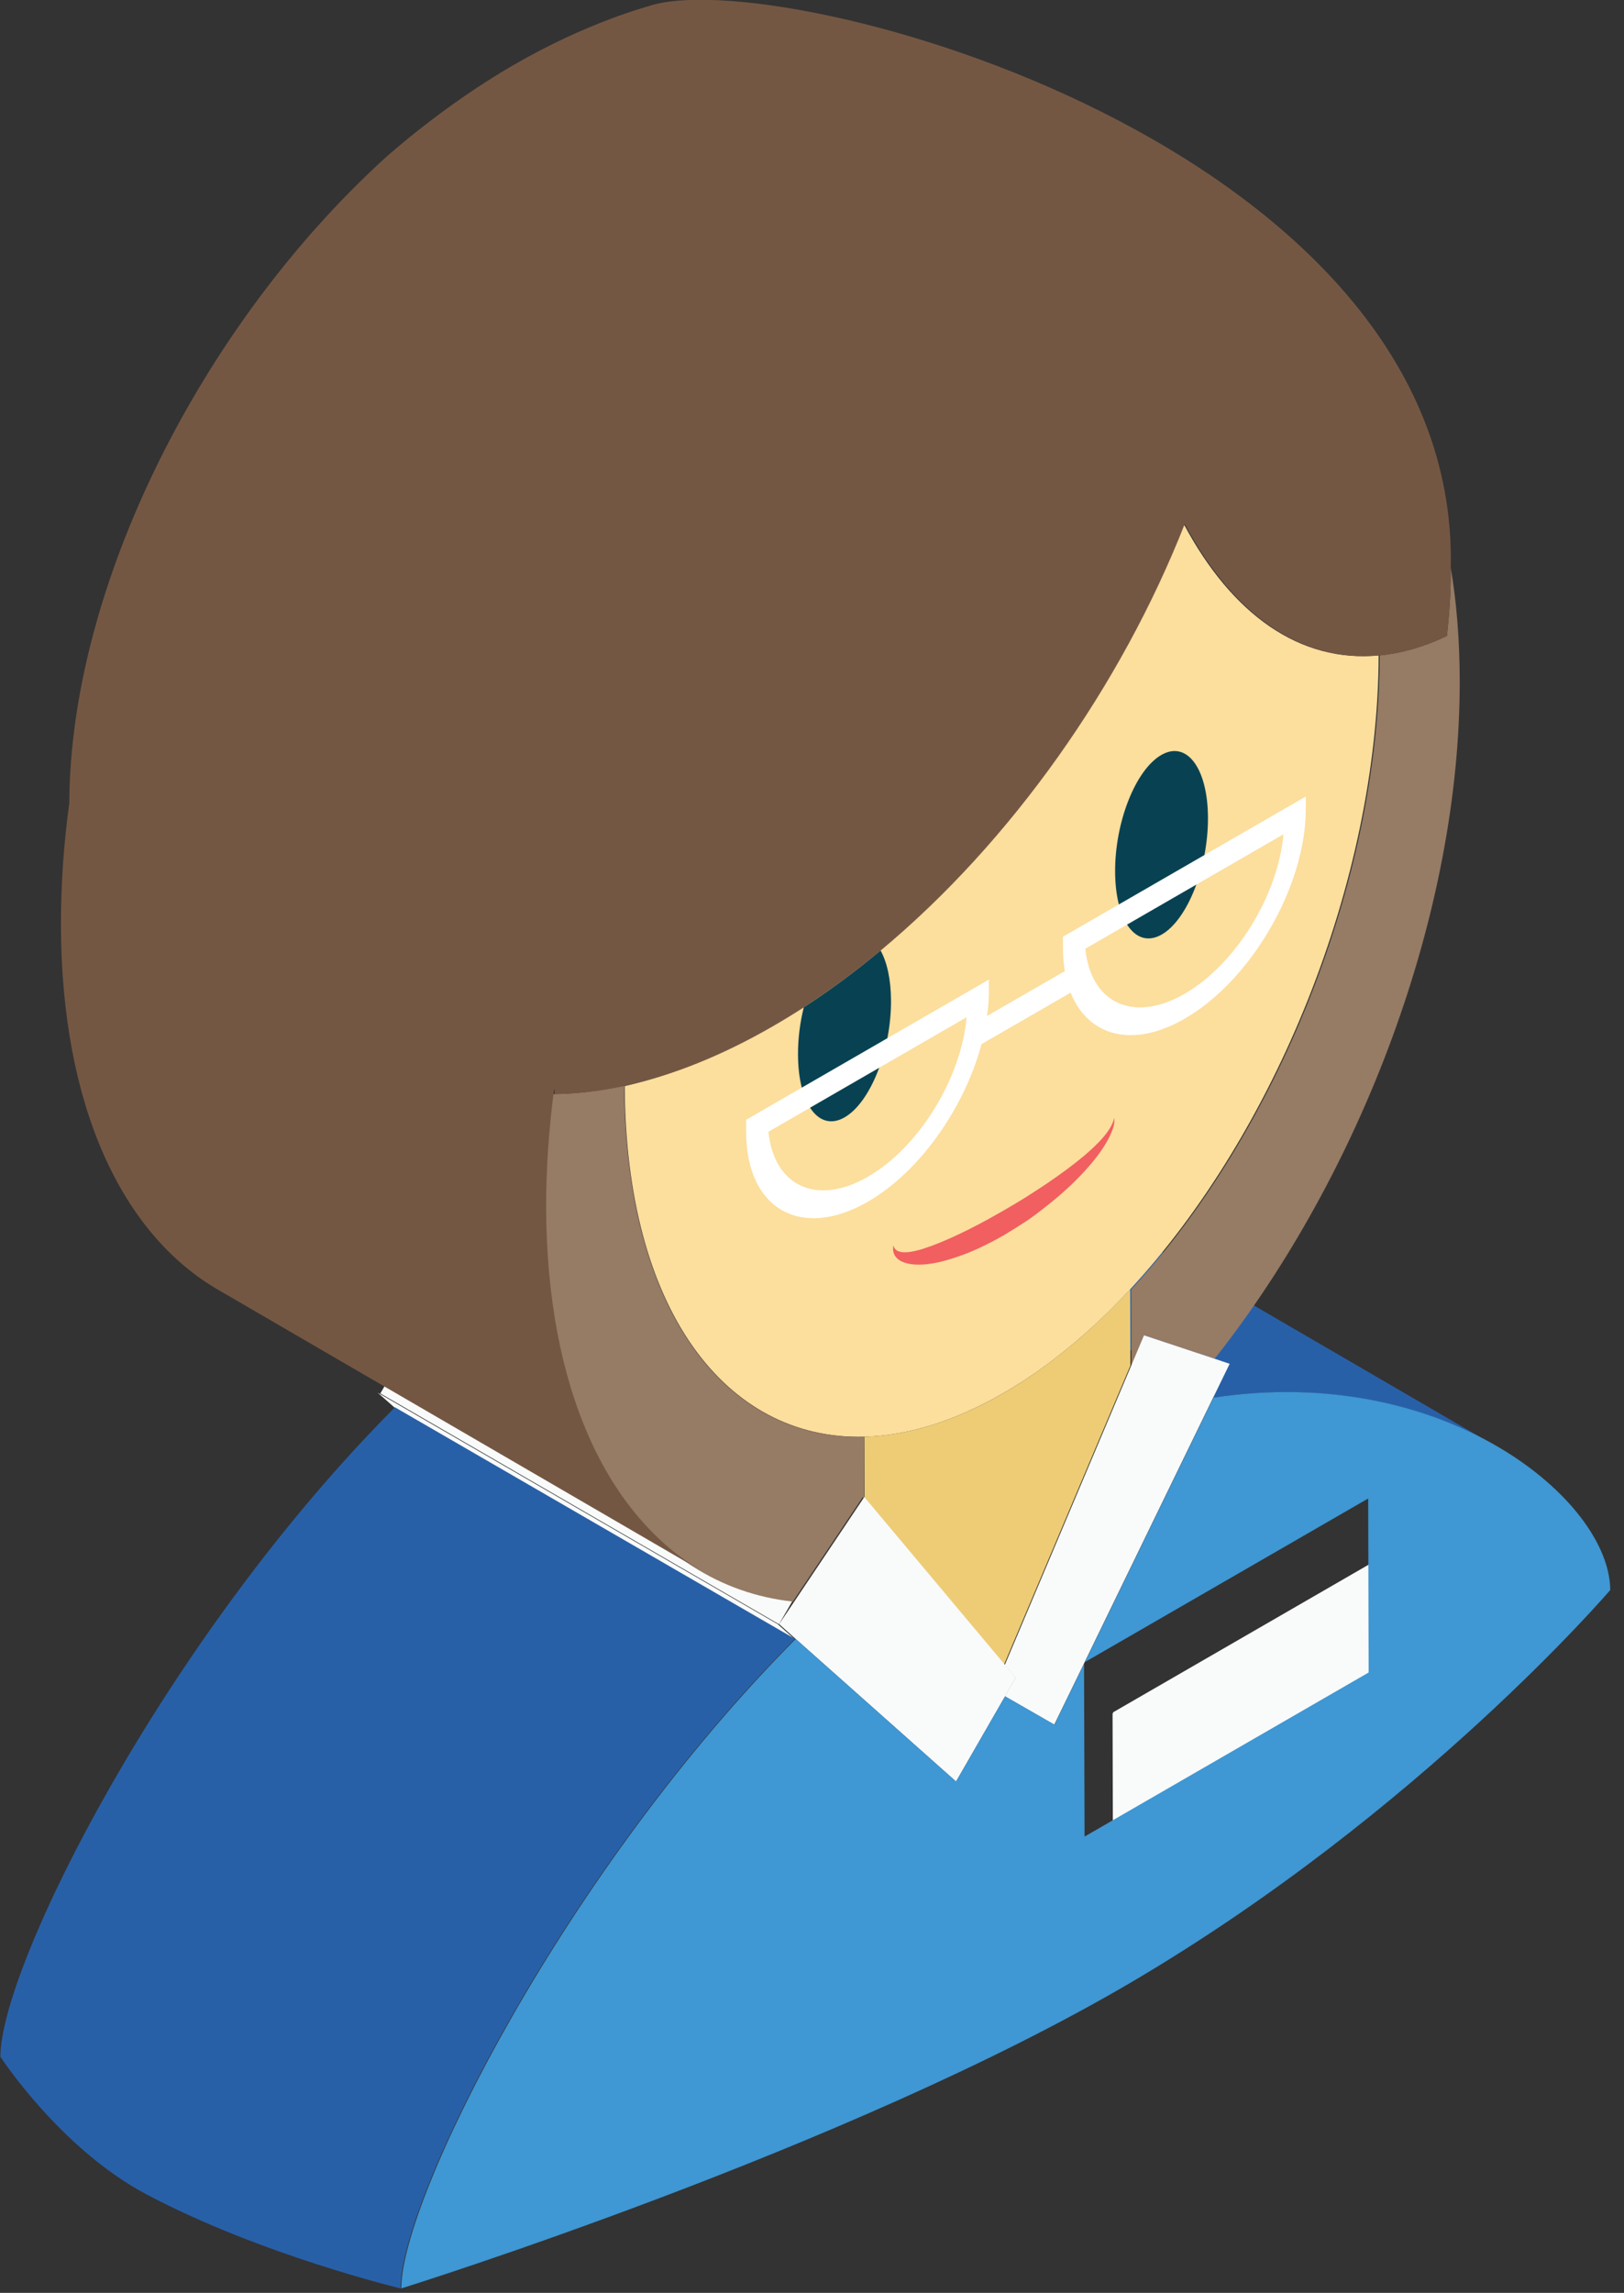 <?xml version="1.0" encoding="UTF-8" standalone="no"?>
<!DOCTYPE svg PUBLIC "-//W3C//DTD SVG 1.1//EN" "http://www.w3.org/Graphics/SVG/1.1/DTD/svg11.dtd">
<svg width="100%" height="100%" viewBox="0 0 90 127" version="1.1" xmlns="http://www.w3.org/2000/svg" xmlns:xlink="http://www.w3.org/1999/xlink" xml:space="preserve" xmlns:serif="http://www.serif.com/" style="fill-rule:evenodd;clip-rule:evenodd;stroke-linejoin:round;stroke-miterlimit:2;">
    <rect x="0" y="0" width="90" height="127" fill="#333333" stroke="none"/>
    <g transform="matrix(1,0,0,1,-13229,-8057.14)">
        <g>
            <g transform="matrix(-1.646,3.828,3.828,1.646,13307,8111.47)">
                <path d="M5.219,-7.601C4.402,-6.289 4.192,-4.952 4.322,-3.881C4.621,-1.411 4.919,1.059 5.219,3.529C5.089,2.456 5.299,1.12 6.115,-0.192L5.219,-7.601Z" style="fill:rgb(40,96,168);fill-rule:nonzero;"/>
            </g>
            <g transform="matrix(4.167,0,0,4.167,13294.6,8136.92)">
                <path d="M0,-12.182C-0.844,-10.037 -2.303,-7.96 -4.044,-6.512L-5.065,-5.757C-5.202,-5.669 -5.339,-5.584 -5.478,-5.505C-6.161,-5.11 -6.819,-4.851 -7.434,-4.709C-7.425,-1.763 -6.106,0 -4.247,-0.048C-3.675,-0.063 -3.052,-0.25 -2.401,-0.626C-1.807,-0.968 -1.239,-1.44 -0.711,-2.009C1.209,-4.078 2.582,-7.424 2.593,-10.434C1.551,-10.332 0.643,-10.973 0,-12.182" style="fill:rgb(252,222,157);fill-rule:nonzero;"/>
            </g>
            <g transform="matrix(4.167,0,0,4.167,13278.5,8120.12)">
                <path d="M0,1.439C0.001,1.438 0.012,1.502 0.075,1.52C0.138,1.545 0.253,1.53 0.393,1.487C0.669,1.4 1.05,1.218 1.43,0.998C1.444,0.991 1.456,0.983 1.469,0.976C1.57,0.918 1.67,0.859 1.764,0.8C1.859,0.737 1.958,0.677 2.049,0.614C2.232,0.49 2.402,0.365 2.545,0.244C2.687,0.122 2.802,0.007 2.865,-0.091C2.93,-0.188 2.939,-0.254 2.939,-0.258C2.939,-0.257 2.939,-0.245 2.941,-0.216C2.942,-0.189 2.935,-0.137 2.907,-0.073C2.858,0.055 2.748,0.224 2.604,0.388C2.459,0.555 2.282,0.724 2.085,0.881C1.989,0.958 1.889,1.037 1.784,1.109C1.676,1.179 1.576,1.243 1.47,1.306C1.262,1.424 1.049,1.528 0.855,1.591C0.661,1.66 0.48,1.697 0.338,1.696C0.193,1.696 0.08,1.659 0.031,1.588C0.005,1.555 -0.004,1.509 -0.002,1.483C-0.002,1.454 0,1.44 0,1.439" style="fill:rgb(241,95,97);fill-rule:nonzero;"/>
            </g>
            <g transform="matrix(4.167,0,0,4.167,13309.4,8132.78)">
                <path d="M0,-10.608C0.077,-10.147 0.118,-9.648 0.119,-9.114C0.128,-6.012 -1.195,-2.553 -3.14,-0.091L-4.077,-0.402L-4.246,0L-4.249,-1.014C-2.329,-3.083 -0.956,-6.429 -0.945,-9.44C-0.657,-9.468 -0.358,-9.553 -0.051,-9.699C-0.019,-9.989 0.001,-10.276 0,-10.555L0,-10.608" style="fill:rgb(150,123,101);fill-rule:nonzero;"/>
            </g>
            <g transform="matrix(-4.167,0.012,0.012,4.167,13293.4,8108.9)">
                <path d="M0.003,-2.386C-0.338,-2.582 -0.615,-2.205 -0.615,-1.548C-0.615,-0.887 -0.338,-0.196 0.003,0C0.346,0.196 0.622,-0.178 0.622,-0.839C0.622,-1.497 0.346,-2.19 0.003,-2.386" style="fill:rgb(8,66,82);fill-rule:nonzero;"/>
            </g>
            <g transform="matrix(4.167,0,0,4.167,13276.9,8141.19)">
                <path d="M0,-1.073C0.572,-1.088 1.195,-1.274 1.846,-1.65C2.44,-1.993 3.008,-2.465 3.536,-3.033L3.539,-2.019L1.857,1.96L0.002,-0.253L0,-1.073Z" style="fill:rgb(237,204,117);fill-rule:nonzero;"/>
            </g>
            <g transform="matrix(4.167,0,0,4.167,13295.5,8121.22)">
                <path d="M0,-8.048L2.378,-6.666L1.625,-7.104C1.083,-7.418 0.542,-7.733 0,-8.048M-1.384,-0.003C-1.385,-0.002 -1.385,0 -1.386,0C-1.385,0 -1.385,-0.002 -1.384,-0.003M-1.338,-0.065C-1.346,-0.053 -1.355,-0.042 -1.364,-0.03C-1.364,-0.029 -1.364,-0.029 -1.365,-0.028C-1.355,-0.041 -1.346,-0.053 -1.338,-0.065M-1.296,-0.127C-1.304,-0.115 -1.312,-0.104 -1.32,-0.092L-1.32,-0.09C-1.312,-0.103 -1.304,-0.115 -1.296,-0.127M-1.277,-0.157L-1.278,-0.156C-1.273,-0.164 -1.268,-0.171 -1.264,-0.178C-1.268,-0.171 -1.273,-0.164 -1.277,-0.157M-1.15,-0.481C-1.15,-0.474 -1.15,-0.466 -1.151,-0.456C-1.15,-0.466 -1.15,-0.474 -1.15,-0.481M1.121,-6.932C1.112,-6.937 1.102,-6.942 1.093,-6.948C1.102,-6.942 1.112,-6.937 1.121,-6.932M1.205,-6.887C1.195,-6.893 1.184,-6.898 1.173,-6.904C1.184,-6.898 1.195,-6.893 1.205,-6.887M1.289,-6.847C1.277,-6.853 1.266,-6.858 1.255,-6.863C1.266,-6.858 1.277,-6.853 1.289,-6.847M1.372,-6.811C1.361,-6.816 1.349,-6.821 1.337,-6.826C1.349,-6.821 1.361,-6.816 1.372,-6.811M1.456,-6.779C1.444,-6.783 1.433,-6.788 1.421,-6.792C1.433,-6.788 1.444,-6.783 1.456,-6.779M1.54,-6.751C1.53,-6.754 1.52,-6.758 1.509,-6.76C1.52,-6.758 1.53,-6.754 1.54,-6.751M1.626,-6.725C1.62,-6.727 1.615,-6.729 1.61,-6.73C1.615,-6.729 1.62,-6.727 1.626,-6.725M1.738,-6.699C1.73,-6.701 1.721,-6.702 1.712,-6.705C1.721,-6.702 1.73,-6.701 1.738,-6.699M1.835,-6.681C1.823,-6.684 1.81,-6.686 1.798,-6.688C1.81,-6.686 1.823,-6.684 1.835,-6.681M1.924,-6.669C1.911,-6.671 1.899,-6.672 1.886,-6.674C1.899,-6.672 1.911,-6.671 1.924,-6.669M2.013,-6.661C2.001,-6.662 1.989,-6.663 1.977,-6.664C1.989,-6.663 2.001,-6.662 2.013,-6.661M2.104,-6.657C2.092,-6.657 2.08,-6.657 2.068,-6.658C2.08,-6.657 2.092,-6.657 2.104,-6.657M2.159,-6.656L2.195,-6.656L2.159,-6.656M2.287,-6.659C2.276,-6.658 2.266,-6.658 2.255,-6.658C2.266,-6.658 2.276,-6.658 2.287,-6.659" style="fill:rgb(180,100,39);fill-rule:nonzero;"/>
            </g>
            <g transform="matrix(-3.606,-2.087,-2.087,3.606,13254.9,8129.41)">
                <path d="M-5.991,1.667L0.157,1.667L0.448,1.609L-5.701,1.607L-5.991,1.667Z" style="fill:rgb(249,250,250);fill-rule:nonzero;"/>
            </g>
            <g transform="matrix(-3.607,-2.087,-2.087,3.607,13255.8,8128.62)">
                <rect x="-5.622" y="1.509" width="6.125" height="0.363" style="fill:rgb(249,250,250);"/>
            </g>
            <g transform="matrix(4.167,0,0,4.167,13251.2,8135.09)">
                <path d="M0,11.712C0,11.712 -1.858,11.268 -3.379,10.462C-4.526,9.855 -5.322,8.633 -5.322,8.633C-5.325,7.442 -3.143,3.079 -0.075,0L5.246,3.079C2.179,6.157 -0.003,10.522 0,11.712" style="fill:rgb(40,96,168);fill-rule:nonzero;"/>
            </g>
            <g transform="matrix(4.167,0,0,4.167,13277.8,8119.85)">
                <path d="M0,-2.415C0.086,-2.26 0.138,-2.03 0.139,-1.747C0.141,-1.087 -0.136,-0.394 -0.478,-0.197C-0.819,0 -1.097,-0.372 -1.098,-1.033C-1.099,-1.245 -1.071,-1.46 -1.021,-1.66C-0.672,-1.886 -0.331,-2.139 0,-2.415" style="fill:rgb(8,66,82);fill-rule:nonzero;"/>
            </g>
            <g transform="matrix(4.167,0,0,4.167,13263.6,8145.83)">
                <path d="M0,-6.853C0.008,-3.9 1.328,-2.137 3.187,-2.185L3.189,-1.365L3.172,-1.384L2.241,0.005C0.289,-0.208 -1.05,-2.129 -1.059,-5.231C-1.061,-5.765 -1.022,-6.31 -0.949,-6.858L-0.949,-6.805L-0.946,-6.741C-0.644,-6.744 -0.328,-6.781 0,-6.853" style="fill:rgb(150,123,101);fill-rule:nonzero;"/>
            </g>
            <g transform="matrix(4.167,0,0,4.167,13277.1,8104.78)">
                <path d="M0,4.209C0.683,3.815 1.242,2.894 1.312,2.089L-1.323,3.611C-1.25,4.333 -0.682,4.603 0,4.209M4.211,1.778C4.894,1.384 5.456,0.462 5.526,-0.343L2.891,1.178C2.963,1.901 3.531,2.17 4.211,1.778M2.593,1.019L5.823,-0.845L5.823,-0.682C5.825,0.342 5.103,1.594 4.213,2.108C3.518,2.509 2.925,2.34 2.696,1.762L1.511,2.446C1.286,3.286 0.695,4.139 0.001,4.54C-0.89,5.054 -1.617,4.64 -1.62,3.616L-1.62,3.452L1.609,1.588L1.609,1.751C1.609,1.856 1.6,1.964 1.584,2.072L2.618,1.476C2.604,1.385 2.594,1.288 2.594,1.183L2.593,1.019Z" style="fill:white;fill-rule:nonzero;"/>
            </g>
            <g transform="matrix(4.167,0,0,4.167,13306.4,8161.64)">
                <path d="M0,-4.495L0.007,-2.182L-3.772,0L-3.778,-2.298L-3.768,-2.319L0,-4.495Z" style="fill:rgb(249,250,250);fill-rule:nonzero;"/>
            </g>
            <g transform="matrix(4.167,0,0,4.167,13292.4,8152.67)">
                <path d="M0,-5.176L0.937,-4.865L1.139,-4.797L0.919,-4.346L-0.79,-0.831L-0.8,-0.809L-1.194,0L-1.85,-0.377L-1.708,-0.623L-1.852,-0.794L-0.17,-4.774L0,-5.176Z" style="fill:rgb(249,250,250);fill-rule:nonzero;"/>
            </g>
            <g transform="matrix(4.167,0,0,4.167,13276.9,8155.82)">
                <path d="M0,-3.783L0.016,-3.763L1.871,-1.551L2.014,-1.38L1.872,-1.133L1.22,0L-0.912,-1.895L-1.133,-2.093L-0.931,-2.394L0,-3.783Z" style="fill:rgb(249,250,250);fill-rule:nonzero;"/>
            </g>
            <g transform="matrix(4.167,0,0,4.167,13273.1,8168.58)">
                <path d="M0,-4.958L2.132,-3.063L2.784,-4.196L3.441,-3.819L3.834,-4.629L3.841,-2.331L7.619,-4.512L7.613,-6.825L3.845,-4.65L5.554,-8.165C8.629,-8.633 10.829,-6.799 10.832,-5.608C10.832,-5.608 8.304,-2.654 4.465,-0.396C0.681,1.828 -5.246,3.675 -5.246,3.675C-5.249,2.484 -3.068,-1.88 0,-4.958" style="fill:rgb(63,151,211);fill-rule:nonzero;"/>
            </g>
            <g transform="matrix(4.167,0,0,4.167,13309.4,8110.68)">
                <path d="M0,-5.305C0.119,-10.918 -8.933,-13.349 -10.668,-12.767C-10.708,-12.753 -11.489,-12.548 -12.455,-11.99C-13.409,-11.44 -14.152,-10.768 -14.191,-10.732C-16.606,-8.525 -18.36,-5.073 -18.373,-2.173C-18.448,-1.625 -18.485,-1.08 -18.484,-0.546C-18.477,1.859 -17.67,3.554 -16.398,4.293L-9.945,8.044C-11.217,7.304 -12.024,5.609 -12.031,3.204C-12.032,2.686 -11.995,2.158 -11.925,1.628L-11.92,1.63L-11.918,1.694C-11.616,1.691 -11.3,1.654 -10.972,1.582C-10.357,1.447 -9.7,1.188 -9.016,0.793C-8.877,0.713 -8.74,0.629 -8.603,0.541C-8.255,0.314 -7.913,0.061 -7.582,-0.214C-5.841,-1.663 -4.382,-3.739 -3.538,-5.884C-2.895,-4.675 -1.987,-4.035 -0.945,-4.137C-0.657,-4.165 -0.358,-4.25 -0.051,-4.396C-0.019,-4.686 0.001,-4.973 0,-5.252L0,-5.305" style="fill:rgb(116,87,67);fill-rule:nonzero;"/>
            </g>
        </g>
    </g>
</svg>
